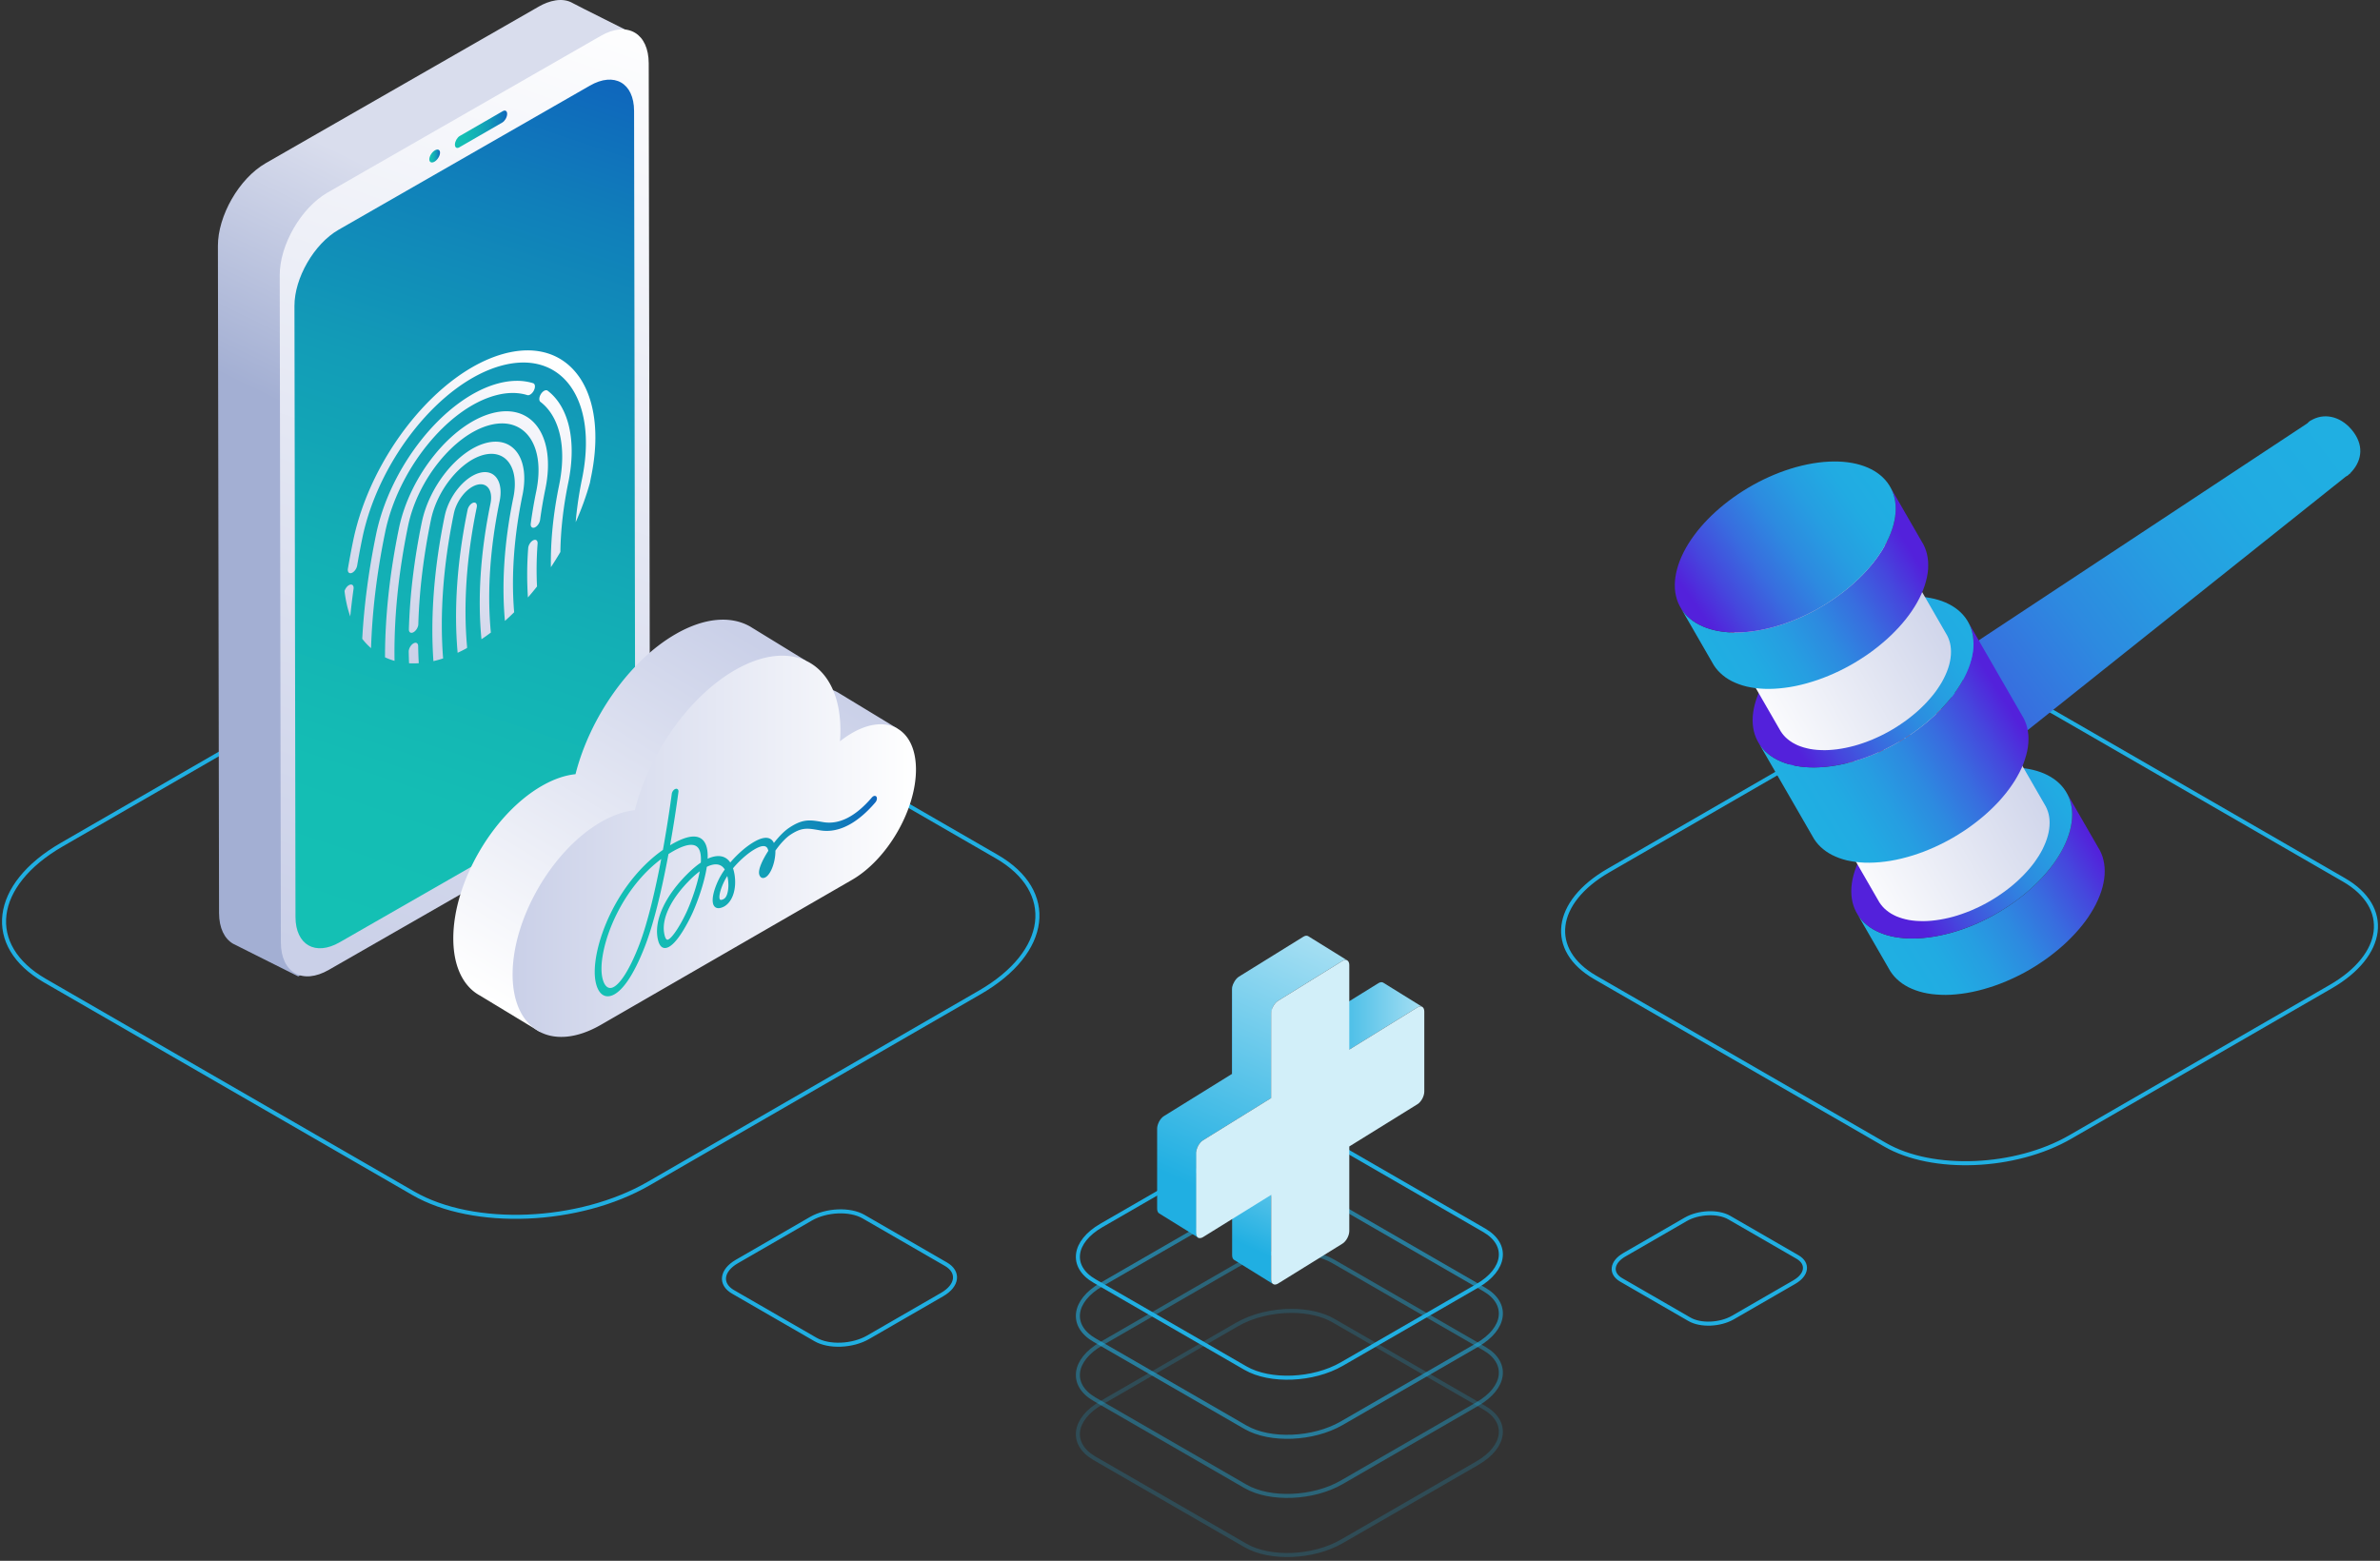 <svg width="590" height="387" fill="none" xmlns="http://www.w3.org/2000/svg"><rect width="100%" height="100%" fill="#333333" stroke="none"/><path opacity=".6" d="M306.655 299.088l-33.604 19.401c-7.066 4.079-7.834 10.25-1.715 13.782l37.404 21.595c6.12 3.532 16.806 3.09 23.873-.989l33.603-19.402c7.067-4.078 7.834-10.249 1.715-13.782l-37.405-21.594c-2.771-1.6-6.482-2.384-10.368-2.384-4.689-.002-9.638 1.141-13.503 3.373z" stroke="#20AFE2" stroke-miterlimit="10" stroke-linecap="round" stroke-linejoin="round"/><path opacity=".4" d="M306.655 313.744l-33.604 19.401c-7.066 4.079-7.834 10.25-1.715 13.782l37.404 21.595c6.12 3.532 16.806 3.089 23.873-.989l33.603-19.402c7.067-4.078 7.834-10.25 1.715-13.782l-37.405-21.594c-2.771-1.6-6.482-2.385-10.368-2.385-4.689-.001-9.638 1.142-13.503 3.374z" stroke="#20AFE2" stroke-miterlimit="10" stroke-linecap="round" stroke-linejoin="round"/><path opacity=".2" d="M306.655 328.399l-33.604 19.402c-7.066 4.079-7.834 10.25-1.715 13.782l37.404 21.595c6.12 3.532 16.806 3.089 23.873-.989l33.603-19.402c7.067-4.079 7.834-10.25 1.715-13.782l-37.405-21.594c-2.771-1.6-6.482-2.385-10.368-2.385-4.689-.001-9.638 1.142-13.503 3.373z" stroke="#20AFE2" stroke-miterlimit="10" stroke-linecap="round" stroke-linejoin="round"/><path d="M97.38 162.042l-82.1 47.401c-17.261 9.966-19.137 25.042-4.19 33.673l91.387 52.761c14.95 8.631 41.061 7.549 58.324-2.418l82.098-47.401c17.264-9.966 19.14-25.042 4.19-33.673l-91.384-52.761c-6.772-3.91-15.835-5.826-25.331-5.826-11.461 0-23.552 2.794-32.993 8.244zm365.923 16.516l-64.578 37.286c-13.577 7.839-15.053 19.698-3.295 26.487l71.883 41.5c11.76 6.789 32.297 5.937 45.876-1.901l64.577-37.286c13.58-7.839 15.055-19.698 3.295-26.486l-71.88-41.501c-5.327-3.075-12.456-4.582-19.926-4.582-9.014 0-18.525 2.196-25.952 6.483zM202.158 332.113l-20.434-11.797c-3.342-1.928-2.923-5.301.938-7.528l18.356-10.599c3.86-2.228 9.7-2.47 13.042-.541l20.433 11.797c3.342 1.931 2.924 5.301-.937 7.53l-18.357 10.598c-3.859 2.229-9.699 2.469-13.041.54zm216.658-5l-16.916-9.767c-2.767-1.597-2.42-4.388.776-6.233l15.197-8.775c3.197-1.845 8.031-2.045 10.797-.449l16.915 9.767c2.767 1.598 2.42 4.388-.776 6.234l-15.197 8.773c-3.195 1.848-8.03 2.047-10.796.45z" stroke="#20AFE2" stroke-miterlimit="10" stroke-linecap="round" stroke-linejoin="round"/><path fill-rule="evenodd" clip-rule="evenodd" d="M54.302 226.377L54.02 60.972c-.02-7.41 5.193-16.676 11.84-20.506l67.718-38.842c2.463-1.42 5.819-2.383 8.45-.826 1.178.684 14.662 7.323 15.854 8.044 7.129 4.313-43.411 24.478-44.921 25.505L86.204 52.668c2.692 10.698.262 15.383-2.736 20.622l-10.33 84.734c-.707 16.728 12.399 79.103.787 84.058l-16.145-8.089c-2.132-1.239-3.466-3.873-3.478-7.616z" fill="url(#paint0_linear)"/><path fill-rule="evenodd" clip-rule="evenodd" d="M160.817 15.703l.283 165.404c.022 7.532-5.278 16.719-11.84 20.507l-67.717 38.84c-6.555 3.785-11.896.741-11.918-6.791l-.282-165.404c-.021-7.532 5.285-16.722 11.84-20.506L148.9 8.913c3.366-1.945 6.408-2.089 8.577-.752 2.059 1.268 3.329 3.873 3.34 7.542z" fill="url(#paint1_linear)"/><path fill-rule="evenodd" clip-rule="evenodd" d="M157.187 27.494l.26 151.503c.02 6.932-4.857 15.388-10.897 18.874l-62.327 35.75c-6.034 3.483-10.95.681-10.97-6.25l-.258-151.505c-.019-6.932 4.864-15.39 10.897-18.875l62.328-35.749c6.038-3.486 10.948-.681 10.967 6.252z" fill="url(#paint2_linear)"/><path fill-rule="evenodd" clip-rule="evenodd" d="M109.079 37.92c.035-.78-.529-1.069-1.26-.648-.73.421-1.35 1.394-1.385 2.174-.034.778.53 1.068 1.261.647.73-.422 1.35-1.396 1.384-2.174z" fill="url(#paint3_linear)"/><path fill-rule="evenodd" clip-rule="evenodd" d="M124.519 30.379c.628-.362 1.165-1.288 1.2-2.068.035-.778-.447-1.115-1.076-.753l-10.667 6.158c-.629.362-1.166 1.288-1.201 2.067-.034.779.448 1.116 1.077.754l10.667-6.158z" fill="url(#paint4_linear)"/><path d="M306.655 284.43l-33.604 19.402c-7.066 4.079-7.834 10.25-1.715 13.783l37.404 21.595c6.12 3.532 16.806 3.09 23.873-.989l33.603-19.402c7.067-4.078 7.834-10.249 1.715-13.783l-37.405-21.594c-2.771-1.6-6.482-2.385-10.368-2.385-4.689 0-9.638 1.143-13.503 3.373z" stroke="#20AFE2" stroke-miterlimit="10" stroke-linecap="round" stroke-linejoin="round"/><path d="M222.472 180.645l-11.639 9.879c-2.541 7.63-7.994 15.05-14.329 18.708l-24.115 13.923-38.531 32.704-14.921-9.042a10.275 10.275 0 01-.81-.492l-.034-.02h.001c-3.554-2.416-5.723-7.11-5.723-13.636 0-13.882 9.808-30.799 21.906-37.783 2.974-1.717 5.807-2.67 8.393-2.931 3.499-13.882 13.273-28.067 24.792-34.718 7.206-4.161 13.731-4.585 18.465-1.912l.004.003c.113.064.221.136.332.204l13.501 8.277-1.303 8.036c3.67-1.601 6.951-1.54 9.405-.064l14.606 8.864z" fill="url(#paint5_linear)"/><path d="M211.207 181.759c8.76-5.058 15.861-1.009 15.861 9.043 0 10.051-7.101 22.3-15.861 27.358l-62.228 35.927c-12.098 6.985-21.905 1.393-21.905-12.489 0-13.883 9.807-30.8 21.905-37.784 2.974-1.717 5.808-2.67 8.393-2.931 3.5-13.882 13.274-28.067 24.792-34.717 14.456-8.346 26.176-1.665 26.176 14.923 0 .894-.041 1.8-.108 2.711a24.618 24.618 0 012.975-2.041z" fill="url(#paint6_linear)"/><path fill-rule="evenodd" clip-rule="evenodd" d="M297.173 306.929c-.391-.146-.641-.582-.641-1.248v-19.806c0-.124.008-.251.026-.382l.615.382v21.054z" fill="url(#paint7_linear)"/><path fill-rule="evenodd" clip-rule="evenodd" d="M297.173 306.929c-.391-.146-.641-.582-.641-1.248v-19.806c0-.124.008-.251.026-.382l.615.382v21.054z" fill="url(#paint8_linear)"/><path fill-rule="evenodd" clip-rule="evenodd" d="M305.439 266.248h.003v-20.947l.033-.444.098-.457.154-.445 9.684 6.005-.152.445-.1.453-.037.445v20.949l-9.683-6.004z" fill="url(#paint9_linear)"/><path fill-rule="evenodd" clip-rule="evenodd" d="M342.902 243.643l-.252-.102-.289-.014-.316.076-.342.168-16.897 10.472 9.684 6.003 16.898-10.473.341-.169.315-.074.289.013.252.105-9.683-6.005z" fill="url(#paint10_linear)"/><path fill-rule="evenodd" clip-rule="evenodd" d="M333.136 238.081l.318-.074.29.017.249.101-9.683-6.005-.253-.099-.288-.019-.317.076-.339.168-15.979 9.904-.339.253-.319.321-.287.373-.25.411-.21.439-.156.453-.098.457-.033.444v20.947l-16.897 10.474-.342.253-.32.321-.284.369-.253.415-.205.442-.158.45-.099.456-.034.444v19.806l.034.401.099.332.158.262.205.182 9.683 6.002-.205-.181-.157-.261-.098-.334-.037-.4v-19.806l.037-.446.098-.452.154-.453.208-.439.253-.415.288-.373.315-.32.34-.252 16.897-10.473v-20.949l.036-.446.101-.452.155-.453.208-.439.252-.414.286-.373.318-.321.339-.254 15.979-9.901.34-.169z" fill="url(#paint11_linear)"/><path fill-rule="evenodd" clip-rule="evenodd" d="M315.259 317.94l-.101-.333-.036-.401V296.26l-9.68-6.003v20.946l.033.401.098.333.156.259.21.186 9.683 6.001-.209-.182-.154-.261z" fill="url(#paint12_linear)"/><path fill-rule="evenodd" clip-rule="evenodd" d="M332.796 308.354c.932-.58 1.693-1.994 1.693-3.15v-20.947l16.899-10.477c.934-.58 1.695-1.994 1.695-3.15v-19.808c0-1.156-.762-1.629-1.695-1.049l-16.899 10.473v-20.947c0-1.156-.762-1.626-1.693-1.049l-15.979 9.901c-.931.581-1.695 1.995-1.695 3.152v20.949l-16.897 10.473c-.931.578-1.693 1.995-1.693 3.15v19.806c0 1.161.762 1.63 1.693 1.052l16.897-10.473v20.946c0 1.158.764 1.63 1.695 1.05l15.979-9.902z" fill="#D2EFF9"/><path fill-rule="evenodd" clip-rule="evenodd" d="M140.874 119.682c1.073-5.217 1.094-9.869.232-13.715-.895-3.991-2.741-7.112-5.347-9.097-.419-.32-1.159.041-1.651.806-.491.766-.549 1.65-.129 1.97 2.359 1.797 4.032 4.621 4.84 8.23.776 3.465.76 7.658-.202 12.365l-.012.053c-1.496 7.269-2.145 14.082-2.037 20.337a78.223 78.223 0 002.348-3.766c.077-5.337.7-11.064 1.944-17.129l.014-.054z" fill="url(#paint13_linear)"/><path fill-rule="evenodd" clip-rule="evenodd" d="M101.781 104.579l-.004.005-.001-.002c-6.768 8.391-12.047 18.887-14.229 29.493a214.607 214.607 0 00-1.302 6.92c-.136.806.266 1.29.899 1.081.632-.21 1.258-1.032 1.394-1.838.208-1.225.41-2.353.603-3.382.195-1.035.418-2.168.672-3.396 2.015-9.792 6.888-19.483 13.137-27.231l-.001-.001c6.248-7.745 13.874-13.55 21.395-15.58 7.501-2.024 13.48.088 17.089 5.141l.032.05c3.603 5.08 4.828 13.112 2.822 22.889l-.007.034a93.109 93.109 0 00-1.437 9.245c-.05.491-.089.976-.129 1.462a69.825 69.825 0 003.538-9.79c.093-.495.184-.988.287-1.487l.009-.043c2.183-10.604.855-19.318-3.053-24.829l-.041-.05c-3.915-5.472-10.386-7.764-18.503-5.573-8.141 2.199-16.4 8.49-23.17 16.882z" fill="url(#paint14_linear)"/><path fill-rule="evenodd" clip-rule="evenodd" d="M123.842 124.33l.012-.055c.502-2.442.195-4.452-.706-5.723l-.002-.002.002-.002c-.901-1.272-2.4-1.805-4.278-1.298-1.875.507-3.781 1.959-5.342 3.895l-.004.004-.001-.002c-1.562 1.937-2.78 4.358-3.284 6.805-2.69 13.074-3.55 25.158-2.795 35.969a27.241 27.241 0 002.404-.667c-.846-10.759-.033-22.832 2.658-35.917.336-1.633 1.149-3.251 2.191-4.542l-.001-.002c1.04-1.287 2.312-2.255 3.568-2.594 1.254-.339 2.254.017 2.855.865l.001-.002c.593.838.797 2.161.477 3.77l-.012.055c-2.533 12.316-3.198 23.625-2.23 33.612a50.677 50.677 0 002.33-1.66c-.932-9.659-.288-20.597 2.157-32.509z" fill="url(#paint15_linear)"/><path fill-rule="evenodd" clip-rule="evenodd" d="M86.688 145c-.548.21-1.07.862-1.278 1.546.268 2.301.748 4.402 1.42 6.29a179.3 179.3 0 01.816-6.835c.109-.796-.319-1.245-.958-1.001z" fill="url(#paint16_linear)"/><path fill-rule="evenodd" clip-rule="evenodd" d="M115.783 160.317c-.467-5.193-.512-10.737-.106-16.59.396-5.704 1.222-11.691 2.504-17.92.168-.815-.204-1.338-.83-1.169-.625.17-1.269.968-1.436 1.782-1.32 6.415-2.17 12.575-2.576 18.437-.415 5.971-.369 11.652.108 16.998a38.05 38.05 0 002.321-1.174c.016-.126.024-.249.015-.364z" fill="url(#paint17_linear)"/><path fill-rule="evenodd" clip-rule="evenodd" d="M91.983 160.704c.283-9.018 1.418-18.636 3.505-28.773 1.59-7.727 5.425-15.37 10.343-21.488l.058-.069c4.946-6.132 10.983-10.728 16.938-12.335 1.463-.396 2.851-.592 4.151-.604 1.338-.012 2.59.17 3.743.53.511.157 1.247-.376 1.643-1.192.394-.815.301-1.605-.211-1.763a13.463 13.463 0 00-4.138-.586c-1.445.013-2.976.23-4.582.662-6.577 1.776-13.249 6.857-18.718 13.637l-.063.082c-5.438 6.768-9.676 15.212-11.43 23.738-1.858 9.028-2.975 17.66-3.425 25.846a15.98 15.98 0 002.186 2.315z" fill="url(#paint18_linear)"/><path fill-rule="evenodd" clip-rule="evenodd" d="M133.27 134.79c.056-.77-.421-1.147-1.064-.838-.643.307-1.211 1.182-1.266 1.953a86.59 86.59 0 00-.067 12.236 71.378 71.378 0 002.254-2.727 84.47 84.47 0 01.143-10.624z" fill="url(#paint19_linear)"/><path fill-rule="evenodd" clip-rule="evenodd" d="M103.662 160.176c-.011-.735-.543-1.02-1.189-.635s-1.162 1.293-1.151 2.028c.015.97.044 1.929.082 2.881.783.048 1.587.042 2.408-.01a113.694 113.694 0 01-.15-4.264z" fill="url(#paint20_linear)"/><path fill-rule="evenodd" clip-rule="evenodd" d="M121.911 102.473c-5.01 1.353-10.095 5.226-14.262 10.391-4.164 5.165-7.413 11.623-8.756 18.149-2.336 11.358-3.445 22.056-3.45 31.96.755.356 1.544.652 2.364.884-.174-10.285.891-21.49 3.353-33.458 1.176-5.713 4.019-11.367 7.665-15.886 3.643-4.517 8.092-7.904 12.481-9.089 4.387-1.183 7.884.06 9.989 3.028l.001-.002c2.096 2.958 2.81 7.633 1.65 13.325l-.012.051a115.042 115.042 0 00-1.359 7.972c-.107.794.325 1.238.963.991.639-.246 1.243-1.09 1.349-1.884a114.024 114.024 0 011.299-7.623l.015-.068c1.342-6.523.525-11.882-1.88-15.274l-.002-.003.002-.002c-2.404-3.392-6.399-4.814-11.41-3.462z" fill="url(#paint21_linear)"/><path fill-rule="evenodd" clip-rule="evenodd" d="M129.514 122.799l.013-.056c.923-4.484.361-8.171-1.292-10.504l-.04-.05c-1.658-2.294-4.388-3.251-7.803-2.33-3.445.929-6.939 3.592-9.805 7.146l-.063.083c-2.834 3.539-5.041 7.946-5.956 12.392a166.476 166.476 0 00-2.224 13.553 142.566 142.566 0 00-.983 12.998c-.02.752.487 1.08 1.134.73.645-.35 1.186-1.244 1.206-1.996.116-4.068.435-8.3.965-12.682a162.392 162.392 0 012.169-13.215c.75-3.646 2.554-7.252 4.868-10.142l.06-.072c2.342-2.903 5.202-5.082 8.024-5.844 2.8-.755 5.035.024 6.389 1.897l.032.05c1.345 1.899 1.806 4.898 1.064 8.548l-.011.05c-2.302 11.198-2.922 21.482-2.091 30.6a60.592 60.592 0 002.289-2.151c-.732-8.67-.117-18.413 2.055-29.005z" fill="url(#paint22_linear)"/><path d="M217.292 197.577a.49.49 0 00-.389-.242c-.258-.02-.544.132-.782.41-4.048 4.719-8.101 6.77-12.047 6.095l-.308-.052c-2.965-.511-4.757-.819-8.186 1.488-1.139.767-2.457 2.087-3.731 3.732a2.225 2.225 0 00-.667-.864c-.852-.651-2.135-.532-3.813.353-2.023 1.066-4.379 3.058-6.335 5.352-.848-1.267-2.147-1.793-3.768-1.523a7.263 7.263 0 00-1.845.595c.082-1.782-.168-3.152-.745-4.077-1.305-2.093-4.116-1.889-8.355.609l-.209.124a311.153 311.153 0 002.073-13.222c.038-.299-.038-.549-.213-.684-.151-.117-.351-.135-.567-.051-.423.166-.807.702-.874 1.218-.007.059-.81 6.238-2.197 13.892-5.143 3.596-9.72 9.127-12.895 15.585-3.189 6.487-4.655 13.3-3.734 17.357.287 1.266.782 2.227 1.431 2.78.446.379.961.571 1.523.571a3.07 3.07 0 001.145-.241c.189-.076.381-.171.574-.282 1.082-.624 2.206-1.795 3.344-3.478 1.38-2.043 2.761-4.824 4.105-8.266 2.04-5.227 4.021-12.968 5.889-23.006.259-.165.52-.324.783-.479 3.512-2.069 5.768-2.354 6.708-.847.454.728.631 1.892.527 3.459-1.004.678-2.077 1.574-3.189 2.664-2.708 2.656-4.832 5.523-6.143 8.293-1.453 3.07-1.882 5.97-1.24 8.383.233.874.593 1.442 1.071 1.689.36.187.782.192 1.254.016 1.032-.384 2.248-1.665 3.614-3.806a40.99 40.99 0 002.58-4.789c1.014-2.24 2.893-7.147 3.535-11.404.583-.29 1.138-.481 1.649-.566 1.224-.206 2.191.22 2.804 1.227a17.815 17.815 0 00-1.463 2.402c-.593 1.192-1.058 2.437-1.31 3.503-.298 1.258-.302 2.258-.01 2.89.225.489.836 1.202 2.395.49.914-.417 1.704-1.278 2.224-2.423 1.042-2.289.859-5.229.211-7.167 1.741-2.088 3.935-3.971 5.746-4.927 1.167-.616 2.008-.739 2.501-.363.242.185.412.507.505.958-.739 1.139-1.342 2.247-1.749 3.209-.533 1.264-.689 2.202-.462 2.788.15.385.371.624.658.711.425.126.853-.133 1.018-.25 1.084-.775 2.028-3.051 2.244-5.411a9.68 9.68 0 00.043-1.092c.118-.166.238-.331.36-.495 1.144-1.53 2.314-2.737 3.293-3.396 2.859-1.923 4.276-1.68 7.1-1.194l.309.053c1.953.333 3.971.066 5.994-.793a14.958 14.958 0 001.596-.8c2.044-1.179 4.1-2.967 6.111-5.312.381-.435.516-1.051.309-1.394zm-27.208 17.063c-.04.121-.082.234-.124.339.034-.099.074-.211.124-.339zm-11.657 8.297c-.296-.644.187-2.553 1.124-4.439.206-.414.457-.849.748-1.298.417 1.69.348 3.684-.188 4.863-.208.458-.462.735-.82.899-.705.322-.82.07-.864-.025zm-4.965-6.903a30.81 30.81 0 01-.372 1.756c-.751 3.104-1.98 6.335-2.805 8.158-.509 1.122-1.389 2.851-2.338 4.338-.96 1.507-1.812 2.484-2.334 2.677a.355.355 0 01-.305-.007c-.143-.074-.35-.301-.527-.966-.52-1.955-.186-4.213.996-6.709 1.133-2.395 3.015-4.919 5.443-7.3a22.55 22.55 0 012.242-1.947zm-9.545-3.045c-1.249 6.586-3.206 15.523-5.558 21.548-2.262 5.792-4.621 9.545-6.474 10.296-.435.177-.839.17-1.202-.019-.607-.317-1.072-1.12-1.345-2.322-.385-1.697-.285-4.033.292-6.758.605-2.865 1.698-5.953 3.162-8.931 1.558-3.171 3.454-6.074 5.634-8.63 1.696-1.992 3.542-3.734 5.491-5.184z" fill="url(#paint23_linear)"/><path fill-rule="evenodd" clip-rule="evenodd" d="M583.469 107.171c-2.759-3.774-6.843-4.84-10.088-3.197l-.012-.015-.123.089c-.228.123-.469.219-.683.374-.214.156-.379.354-.568.534l-88.828 58.67 14.896 21.077 83.477-66.551c.149-.09.312-.146.455-.25.144-.104.248-.242.378-.355l.331-.241-.031-.042c2.565-2.576 3.556-6.316.796-10.093z" fill="url(#paint24_linear)"/><path fill-rule="evenodd" clip-rule="evenodd" d="M512.518 196.911l8.066 13.988.353.763.295.801.224.827.167.869.101.89.031.939-.028.957-.104.989-.178 1.015-.249 1.057-.313 1.057-.388 1.06-.446 1.053-.501 1.063-.568 1.055-.623 1.034-.677 1.05-.725 1.025-.784 1.013-.834 1.006-.871.986-.93.975-.957.955-1.004.937-1.044.912-1.082.894-1.107.866-1.144.846-1.181.812-1.197.786-1.233.757-1.257.725-1.281.686-1.3.651-1.317.611-1.328.583-1.345.529-1.363.497-1.367.445-1.38.408-1.381.36-1.391.309-1.372.257-1.337.193-1.302.143-1.278.096-1.236.038-1.205-.024-1.155-.07-1.117-.111-1.079-.167-1.041-.218-.984-.265-.947-.314-.894-.354-.853-.393-.801-.452-.75-.487-.691-.533-.647-.575-.588-.608-.528-.642-.479-.69-8.066-13.987.473.682.534.65.592.614.643.568.691.532.751.491.798.443.856.401.896.36.943.307.985.264 1.039.219 1.077.159 1.124.126 1.155.07 1.2.011 1.235-.037 1.283-.09 1.298-.146 1.338-.192 1.373-.256 1.391-.31 1.387-.35 1.378-.412 1.366-.443 1.361-.504 1.344-.529 1.333-.578 1.313-.614 1.298-.653 1.279-.694 1.256-.724 1.233-.755 1.199-.782 1.183-.812 1.143-.845 1.112-.859 1.082-.895 1.037-.922 1.01-.927.958-.954.925-.983.876-.979.83-1.014.784-1.013.72-1.031.686-1.033.616-1.048.57-1.051.502-1.061.445-1.055.386-1.064.311-1.059.257-1.043.175-1.023.104-.989.029-.954-.028-.934-.105-.897-.164-.862-.229-.84-.293-.797-.353-.762z" fill="url(#paint25_linear)"/><path fill-rule="evenodd" clip-rule="evenodd" d="M480.811 231.965c-14.811 3.021-24.351-3.693-21.318-15.005 3.036-11.307 17.501-22.926 32.316-25.948 14.808-3.021 24.359 3.697 21.315 15-3.023 11.31-17.498 22.929-32.313 25.953z" fill="url(#paint26_linear)"/><path fill-rule="evenodd" clip-rule="evenodd" d="M496.34 181.215l10.82 18.761.282.608.231.632.189.661.13.682.08.717.024.739-.028.763-.082.783-.138.811-.197.831-.252.839-.305.844-.363.847-.391.842-.45.829-.496.831-.545.822-.569.821-.625.809-.661.802-.698.78-.725.767-.771.761-.796.751-.824.72-.86.715-.886.685-.905.663-.942.648-.949.626-.979.601-.993.573-1.02.545-1.026.52-1.048.481-1.062.472-1.067.415-1.079.394-1.083.361-1.094.325-1.1.281-1.1.241-1.095.201-1.067.157-1.03.115-1.014.073-.981.031-.951-.022-.922-.048-.887-.094-.858-.128-.82-.177-.79-.21-.756-.249-.711-.273-.671-.325-.639-.35-.593-.389-.554-.427-.513-.449-.463-.486-.425-.52-.373-.54-10.819-18.762.373.54.424.52.46.481.517.455.552.421.596.394.633.343.675.332.712.274.756.248.786.203.82.177.858.13.891.099.922.048.946.015.986-.024 1.013-.073 1.032-.113 1.065-.159 1.096-.201 1.096-.246 1.099-.283 1.094-.325 1.087-.354 1.08-.394 1.063-.421 1.065-.466 1.044-.488 1.03-.513 1.019-.544.995-.574.976-.606.952-.619.941-.65.906-.661.881-.695.865-.707.823-.72.796-.75.772-.762.725-.766.693-.788.662-.802.624-.809.574-.814.544-.822.496-.831.446-.837.397-.831.361-.85.305-.844.254-.839.191-.838.141-.809.08-.783.031-.758-.024-.739-.08-.717-.133-.688-.186-.655-.231-.632-.282-.607z" fill="url(#paint27_linear)"/><path fill-rule="evenodd" clip-rule="evenodd" d="M471.168 209.053c-11.764 2.393-19.348-2.937-16.927-11.916 2.401-8.984 13.891-18.214 25.653-20.61 11.765-2.398 19.343 2.937 16.938 11.914-2.411 8.981-13.903 18.206-25.664 20.612z" fill="#FAD0CA" stroke="#EB482F" stroke-miterlimit="10"/><path fill-rule="evenodd" clip-rule="evenodd" d="M475.832 183.8c-1.823-1.047-3.874-1.698-5.721-1.703-1.856.009-3.158.655-3.756 1.702-.611 1.045-.523 2.503.4 4.104.927 1.607 2.513 3.052 4.336 4.109 1.808 1.054 3.86 1.707 5.718 1.703 1.849.005 3.148-.646 3.759-1.7.598-1.048.515-2.502-.409-4.102-.921-1.601-2.518-3.061-4.327-4.113z" fill="#FAD0CA" stroke="#EB482F" stroke-miterlimit="10"/><path fill-rule="evenodd" clip-rule="evenodd" d="M475.19 184.907c-1.617-.929-3.435-1.511-5.076-1.511-1.647.004-2.793.574-3.335 1.508-.541.929-.466 2.219.358 3.648.815 1.414 2.23 2.707 3.846 3.642 1.616.929 3.43 1.517 5.074 1.508 1.642.001 2.795-.569 3.337-1.503.542-.934.463-2.224-.356-3.646-.822-1.425-2.229-2.709-3.848-3.646z" fill="#FAD0CA" stroke="#EB482F" stroke-miterlimit="10"/><path fill-rule="evenodd" clip-rule="evenodd" d="M488.062 154.502l13.625 23.628.354.763.291.795.227.835.164.862.109.903.026.932-.029.954-.103.992-.178 1.016-.252 1.05-.321 1.06-.375 1.068-.444 1.055-.509 1.049-.568 1.054-.616 1.049-.684 1.035-.724 1.025-.781 1.02-.834 1.007-.868.992-.93.974-.96.95-1.003.938-1.042.915-1.084.89-1.108.867-1.144.845-1.178.818-1.204.773-1.23.761-1.257.725-1.28.686-1.3.653-1.312.618-1.334.574-1.341.538-1.366.492-1.362.451-1.384.401-1.381.36-1.39.31-1.373.256-1.338.192-1.301.144-1.283.089-1.235.038-1.198-.011-1.157-.072-1.119-.115-1.084-.173-1.031-.205-.989-.271-.942-.309-.898-.361-.857-.4-.798-.444-.748-.488-.692-.533-.643-.567-.593-.614-.532-.651-.475-.683-13.626-23.628.478.69.529.642.593.615.643.567.691.534.749.488.797.443.859.403.896.359.943.307.989.273 1.035.21 1.081.166 1.12.119 1.155.07 1.202.017 1.232-.042 1.283-.089 1.303-.139 1.335-.2 1.372-.256 1.391-.309 1.382-.358 1.382-.404 1.362-.452 1.367-.491 1.341-.535 1.334-.576 1.313-.618 1.303-.644 1.278-.693 1.257-.725 1.233-.754 1.199-.782 1.178-.818 1.149-.84 1.106-.867 1.082-.893 1.04-.918 1.003-.939.962-.947.93-.975.867-.993.833-1.008.781-1.019.725-1.024.684-1.036.616-1.048.568-1.055.509-1.05.441-1.059.378-1.063.324-1.054.249-1.056.178-1.016.105-.989.026-.958-.026-.931-.104-.896-.166-.868-.227-.834-.293-.797-.353-.762z" fill="url(#paint28_linear)"/><path fill-rule="evenodd" clip-rule="evenodd" d="M456.355 189.556c-14.806 3.029-24.351-3.692-21.318-15.005 3.036-11.306 17.501-22.924 32.318-25.948 14.807-3.02 24.355 3.69 21.318 15.007-3.032 11.295-17.503 22.922-32.318 25.946z" fill="url(#paint29_linear)"/><path fill-rule="evenodd" clip-rule="evenodd" d="M471.895 138.823l10.819 18.762.283.611.231.629.19.664.128.678.08.718.025.742-.028.761-.081.784-.14.809-.195.834-.253.837-.306.844-.361.849-.397.832-.445.839-.498.829-.542.824-.572.818-.623.808-.665.796-.694.787-.725.768-.772.761-.796.75-.823.72-.865.708-.881.695-.905.661-.943.648-.948.628-.979.599-.995.572-1.02.546-1.025.52-1.046.483-1.063.47-1.068.415-1.079.393-1.083.361-1.094.324-1.103.278-1.097.245-1.095.201-1.065.16-1.032.111-1.013.074-.981.034-.953-.025-.92-.047-.887-.092-.858-.13-.824-.182-.786-.206-.756-.249-.713-.272-.669-.327-.639-.349-.595-.393-.552-.42-.514-.45-.464-.487-.423-.52-.372-.539-10.823-18.769.375.546.425.52.46.48.516.457.552.42.592.386.639.353.673.33.712.272.756.249.788.206.82.177.857.128.89.099.922.048.948.016.985-.023 1.013-.076 1.031-.112 1.066-.159 1.094-.201 1.097-.246 1.1-.284 1.095-.323 1.086-.356 1.078-.393 1.064-.422 1.067-.463 1.043-.49 1.029-.513 1.02-.546.994-.572.976-.607.951-.619.943-.649.901-.669.886-.687.863-.709.821-.726.8-.743.771-.761.725-.768.694-.787.661-.802.626-.806.573-.814.544-.824.492-.836.451-.83.395-.833.362-.85.306-.842.254-.839.19-.841.14-.808.081-.784.032-.755-.025-.742-.08-.717-.133-.686-.186-.657-.23-.629-.283-.611z" fill="url(#paint30_linear)"/><path fill-rule="evenodd" clip-rule="evenodd" d="M446.721 166.662c-11.762 2.396-19.346-2.934-16.929-11.92 2.405-8.978 13.893-18.21 25.657-20.606 11.762-2.402 19.339 2.933 16.94 11.917-2.412 8.981-13.905 18.206-25.668 20.609z" fill="#FAD0CA" stroke="#EB482F" stroke-miterlimit="10"/><path fill-rule="evenodd" clip-rule="evenodd" d="M468.769 121.048l8.063 13.981.357.769.293.798.226.832.163.862.105.897.026.931-.022.964-.106.989-.178 1.016-.252 1.05-.313 1.056-.386 1.065-.444 1.055-.506 1.056-.568 1.054-.619 1.043-.681 1.041-.724 1.025-.781 1.02-.833 1.007-.872.986-.929.975-.958.955-1.003.938-1.045.908-1.081.897-1.107.867-1.145.845-1.181.812-1.201.779-1.229.761-1.258.725-1.28.688-1.3.652-1.315.61-1.333.578-1.342.534-1.363.499-1.366.444-1.38.408-1.381.36-1.39.31-1.373.256-1.338.192-1.301.144-1.282.092-1.236.035-1.201-.016-1.156-.07-1.117-.112-1.083-.173-1.035-.212-.986-.264-.945-.316-.9-.361-.852-.393-.798-.444-.748-.488-.691-.533-.647-.574-.59-.607-.532-.649-.478-.692-8.066-13.987.478.69.532.65.589.608.647.574.691.533.749.488.797.443.859.403.892.352.947.316.985.264 1.039.217 1.077.16 1.125.125 1.155.071 1.197.009 1.236-.034 1.278-.097 1.305-.139 1.333-.2 1.373-.256 1.395-.302 1.378-.365 1.387-.397 1.362-.452 1.363-.497 1.345-.529 1.333-.576 1.312-.618 1.301-.651 1.277-.693 1.256-.725 1.234-.754 1.2-.781 1.177-.819 1.148-.838 1.109-.866 1.081-.896 1.04-.916 1.007-.933.961-.947.926-.983.868-.993.837-.999.78-1.02.725-1.025.684-1.036.616-1.048.571-1.048.504-1.06.443-1.056.385-1.067.314-1.055.256-1.043.171-1.031.104-.989.028-.954-.024-.928-.105-.895-.165-.867-.228-.836-.292-.796-.354-.763z" fill="url(#paint31_linear)"/><path fill-rule="evenodd" clip-rule="evenodd" d="M437.059 156.095c-14.807 3.029-24.351-3.692-21.314-14.998 3.036-11.306 17.502-22.924 32.313-25.955 14.813-3.013 24.359 3.697 21.318 15.008-3.023 11.31-17.498 22.929-32.317 25.945z" fill="url(#paint32_linear)"/><defs><linearGradient id="paint0_linear" x1="112.243" y1="51.106" x2="84.862" y2="107.48" gradientUnits="userSpaceOnUse"><stop stop-color="#D9DDED"/><stop offset="1" stop-color="#A3AFD3"/></linearGradient><linearGradient id="paint1_linear" x1="77.355" y1="237.772" x2="156.815" y2=".468" gradientUnits="userSpaceOnUse"><stop offset=".006" stop-color="#CAD0E8"/><stop offset="1" stop-color="#fff"/></linearGradient><linearGradient id="paint2_linear" x1="78.112" y1="239.325" x2="151.119" y2="19.196" gradientUnits="userSpaceOnUse"><stop stop-color="#14C1B4"/><stop offset=".205" stop-color="#14BDB4"/><stop offset=".417" stop-color="#13B0B5"/><stop offset=".632" stop-color="#129CB7"/><stop offset=".849" stop-color="#107FBA"/><stop offset="1" stop-color="#0F66BC"/></linearGradient><linearGradient id="paint3_linear" x1="106.433" y1="38.682" x2="109.081" y2="38.682" gradientUnits="userSpaceOnUse"><stop stop-color="#14C1B4"/><stop offset=".205" stop-color="#14BDB4"/><stop offset=".417" stop-color="#13B0B5"/><stop offset=".632" stop-color="#129CB7"/><stop offset=".849" stop-color="#107FBA"/><stop offset="1" stop-color="#0F66BC"/></linearGradient><linearGradient id="paint4_linear" x1="112.774" y1="32.048" x2="125.721" y2="32.048" gradientUnits="userSpaceOnUse"><stop stop-color="#14C1B4"/><stop offset=".205" stop-color="#14BDB4"/><stop offset=".417" stop-color="#13B0B5"/><stop offset=".632" stop-color="#129CB7"/><stop offset=".849" stop-color="#107FBA"/><stop offset="1" stop-color="#0F66BC"/></linearGradient><linearGradient id="paint5_linear" x1="191.499" y1="161.061" x2="134.531" y2="256.192" gradientUnits="userSpaceOnUse"><stop offset=".006" stop-color="#CAD0E8"/><stop offset="1" stop-color="#fff"/></linearGradient><linearGradient id="paint6_linear" x1="127.074" y1="209.833" x2="227.068" y2="209.833" gradientUnits="userSpaceOnUse"><stop offset=".006" stop-color="#CAD0E8"/><stop offset="1" stop-color="#fff"/></linearGradient><linearGradient id="paint7_linear" x1="296.533" y1="296.211" x2="297.173" y2="296.211" gradientUnits="userSpaceOnUse"><stop stop-color="#20AFE2"/><stop offset="1" stop-color="#A6DFF3"/></linearGradient><linearGradient id="paint8_linear" x1="296.533" y1="296.211" x2="297.173" y2="296.211" gradientUnits="userSpaceOnUse"><stop stop-color="#20AFE2"/><stop offset="1" stop-color="#A6DFF3"/></linearGradient><linearGradient id="paint9_linear" x1="305.439" y1="258.104" x2="315.411" y2="258.104" gradientUnits="userSpaceOnUse"><stop stop-color="#20AFE2"/><stop offset="1" stop-color="#A6DFF3"/></linearGradient><linearGradient id="paint10_linear" x1="324.806" y1="251.887" x2="352.585" y2="251.887" gradientUnits="userSpaceOnUse"><stop stop-color="#20AFE2"/><stop offset="1" stop-color="#A6DFF3"/></linearGradient><linearGradient id="paint11_linear" x1="294.862" y1="293.702" x2="322.643" y2="231.117" gradientUnits="userSpaceOnUse"><stop stop-color="#20AFE2"/><stop offset="1" stop-color="#A6DFF3"/></linearGradient><linearGradient id="paint12_linear" x1="308.487" y1="308.778" x2="323.751" y2="275.501" gradientUnits="userSpaceOnUse"><stop stop-color="#20AFE2"/><stop offset="1" stop-color="#A6DFF3"/></linearGradient><linearGradient id="paint13_linear" x1="107.782" y1="169.801" x2="148.079" y2="96.115" gradientUnits="userSpaceOnUse"><stop offset=".006" stop-color="#CAD0E8"/><stop offset="1" stop-color="#fff"/></linearGradient><linearGradient id="paint14_linear" x1="96.193" y1="163.463" x2="136.49" y2="89.777" gradientUnits="userSpaceOnUse"><stop offset=".006" stop-color="#CAD0E8"/><stop offset="1" stop-color="#fff"/></linearGradient><linearGradient id="paint15_linear" x1="102.257" y1="166.78" x2="142.554" y2="93.094" gradientUnits="userSpaceOnUse"><stop offset=".006" stop-color="#CAD0E8"/><stop offset="1" stop-color="#fff"/></linearGradient><linearGradient id="paint16_linear" x1="82.617" y1="156.039" x2="122.914" y2="82.353" gradientUnits="userSpaceOnUse"><stop offset=".006" stop-color="#CAD0E8"/><stop offset="1" stop-color="#fff"/></linearGradient><linearGradient id="paint17_linear" x1="102.886" y1="167.124" x2="143.184" y2="93.438" gradientUnits="userSpaceOnUse"><stop offset=".006" stop-color="#CAD0E8"/><stop offset="1" stop-color="#fff"/></linearGradient><linearGradient id="paint18_linear" x1="87.427" y1="158.67" x2="127.724" y2="84.984" gradientUnits="userSpaceOnUse"><stop offset=".006" stop-color="#CAD0E8"/><stop offset="1" stop-color="#fff"/></linearGradient><linearGradient id="paint19_linear" x1="114.094" y1="173.253" x2="154.391" y2="99.567" gradientUnits="userSpaceOnUse"><stop offset=".006" stop-color="#CAD0E8"/><stop offset="1" stop-color="#fff"/></linearGradient><linearGradient id="paint20_linear" x1="100.792" y1="165.979" x2="141.089" y2="92.293" gradientUnits="userSpaceOnUse"><stop offset=".006" stop-color="#CAD0E8"/><stop offset="1" stop-color="#fff"/></linearGradient><linearGradient id="paint21_linear" x1="96.943" y1="163.873" x2="137.24" y2="90.187" gradientUnits="userSpaceOnUse"><stop offset=".006" stop-color="#CAD0E8"/><stop offset="1" stop-color="#fff"/></linearGradient><linearGradient id="paint22_linear" x1="101.32" y1="166.267" x2="141.617" y2="92.581" gradientUnits="userSpaceOnUse"><stop offset=".006" stop-color="#CAD0E8"/><stop offset="1" stop-color="#fff"/></linearGradient><linearGradient id="paint23_linear" x1="147.437" y1="221.293" x2="217.389" y2="221.293" gradientUnits="userSpaceOnUse"><stop stop-color="#14C1B4"/><stop offset=".205" stop-color="#14BDB4"/><stop offset=".417" stop-color="#13B0B5"/><stop offset=".632" stop-color="#129CB7"/><stop offset=".849" stop-color="#107FBA"/><stop offset="1" stop-color="#0F66BC"/></linearGradient><linearGradient id="paint24_linear" x1="577.219" y1="108.239" x2="455.699" y2="200.725" gradientUnits="userSpaceOnUse"><stop stop-color="#20AFE2"/><stop offset=".163" stop-color="#21ABE2"/><stop offset=".332" stop-color="#269EE1"/><stop offset=".503" stop-color="#2D8AE0"/><stop offset=".676" stop-color="#386DDF"/><stop offset=".849" stop-color="#4548DD"/><stop offset="1" stop-color="#5321DB"/></linearGradient><linearGradient id="paint25_linear" x1="471.13" y1="240.317" x2="519.642" y2="209.944" gradientUnits="userSpaceOnUse"><stop stop-color="#20AFE2"/><stop offset=".163" stop-color="#21ABE2"/><stop offset=".332" stop-color="#269EE1"/><stop offset=".503" stop-color="#2D8AE0"/><stop offset=".676" stop-color="#386DDF"/><stop offset=".849" stop-color="#4548DD"/><stop offset="1" stop-color="#5321DB"/></linearGradient><linearGradient id="paint26_linear" x1="516.637" y1="190.148" x2="471.079" y2="222.208" gradientUnits="userSpaceOnUse"><stop stop-color="#20AFE2"/><stop offset=".163" stop-color="#21ABE2"/><stop offset=".332" stop-color="#269EE1"/><stop offset=".503" stop-color="#2D8AE0"/><stop offset=".676" stop-color="#386DDF"/><stop offset=".849" stop-color="#4548DD"/><stop offset="1" stop-color="#5321DB"/></linearGradient><linearGradient id="paint27_linear" x1="511.927" y1="192.363" x2="458.498" y2="223.175" gradientUnits="userSpaceOnUse"><stop offset=".006" stop-color="#CAD0E8"/><stop offset="1" stop-color="#fff"/></linearGradient><linearGradient id="paint28_linear" x1="448.117" y1="203.56" x2="496.629" y2="173.187" gradientUnits="userSpaceOnUse"><stop stop-color="#20AFE2"/><stop offset=".163" stop-color="#21ABE2"/><stop offset=".332" stop-color="#269EE1"/><stop offset=".503" stop-color="#2D8AE0"/><stop offset=".676" stop-color="#386DDF"/><stop offset=".849" stop-color="#4548DD"/><stop offset="1" stop-color="#5321DB"/></linearGradient><linearGradient id="paint29_linear" x1="488.578" y1="150.273" x2="443.019" y2="182.333" gradientUnits="userSpaceOnUse"><stop stop-color="#20AFE2"/><stop offset=".163" stop-color="#21ABE2"/><stop offset=".332" stop-color="#269EE1"/><stop offset=".503" stop-color="#2D8AE0"/><stop offset=".676" stop-color="#386DDF"/><stop offset=".849" stop-color="#4548DD"/><stop offset="1" stop-color="#5321DB"/></linearGradient><linearGradient id="paint30_linear" x1="487.478" y1="149.969" x2="434.049" y2="180.781" gradientUnits="userSpaceOnUse"><stop offset=".006" stop-color="#CAD0E8"/><stop offset="1" stop-color="#fff"/></linearGradient><linearGradient id="paint31_linear" x1="424.684" y1="166.133" x2="473.196" y2="135.76" gradientUnits="userSpaceOnUse"><stop stop-color="#20AFE2"/><stop offset=".163" stop-color="#21ABE2"/><stop offset=".332" stop-color="#269EE1"/><stop offset=".503" stop-color="#2D8AE0"/><stop offset=".676" stop-color="#386DDF"/><stop offset=".849" stop-color="#4548DD"/><stop offset="1" stop-color="#5321DB"/></linearGradient><linearGradient id="paint32_linear" x1="466.443" y1="118.819" x2="420.884" y2="150.879" gradientUnits="userSpaceOnUse"><stop stop-color="#20AFE2"/><stop offset=".163" stop-color="#21ABE2"/><stop offset=".332" stop-color="#269EE1"/><stop offset=".503" stop-color="#2D8AE0"/><stop offset=".676" stop-color="#386DDF"/><stop offset=".849" stop-color="#4548DD"/><stop offset="1" stop-color="#5321DB"/></linearGradient></defs></svg>